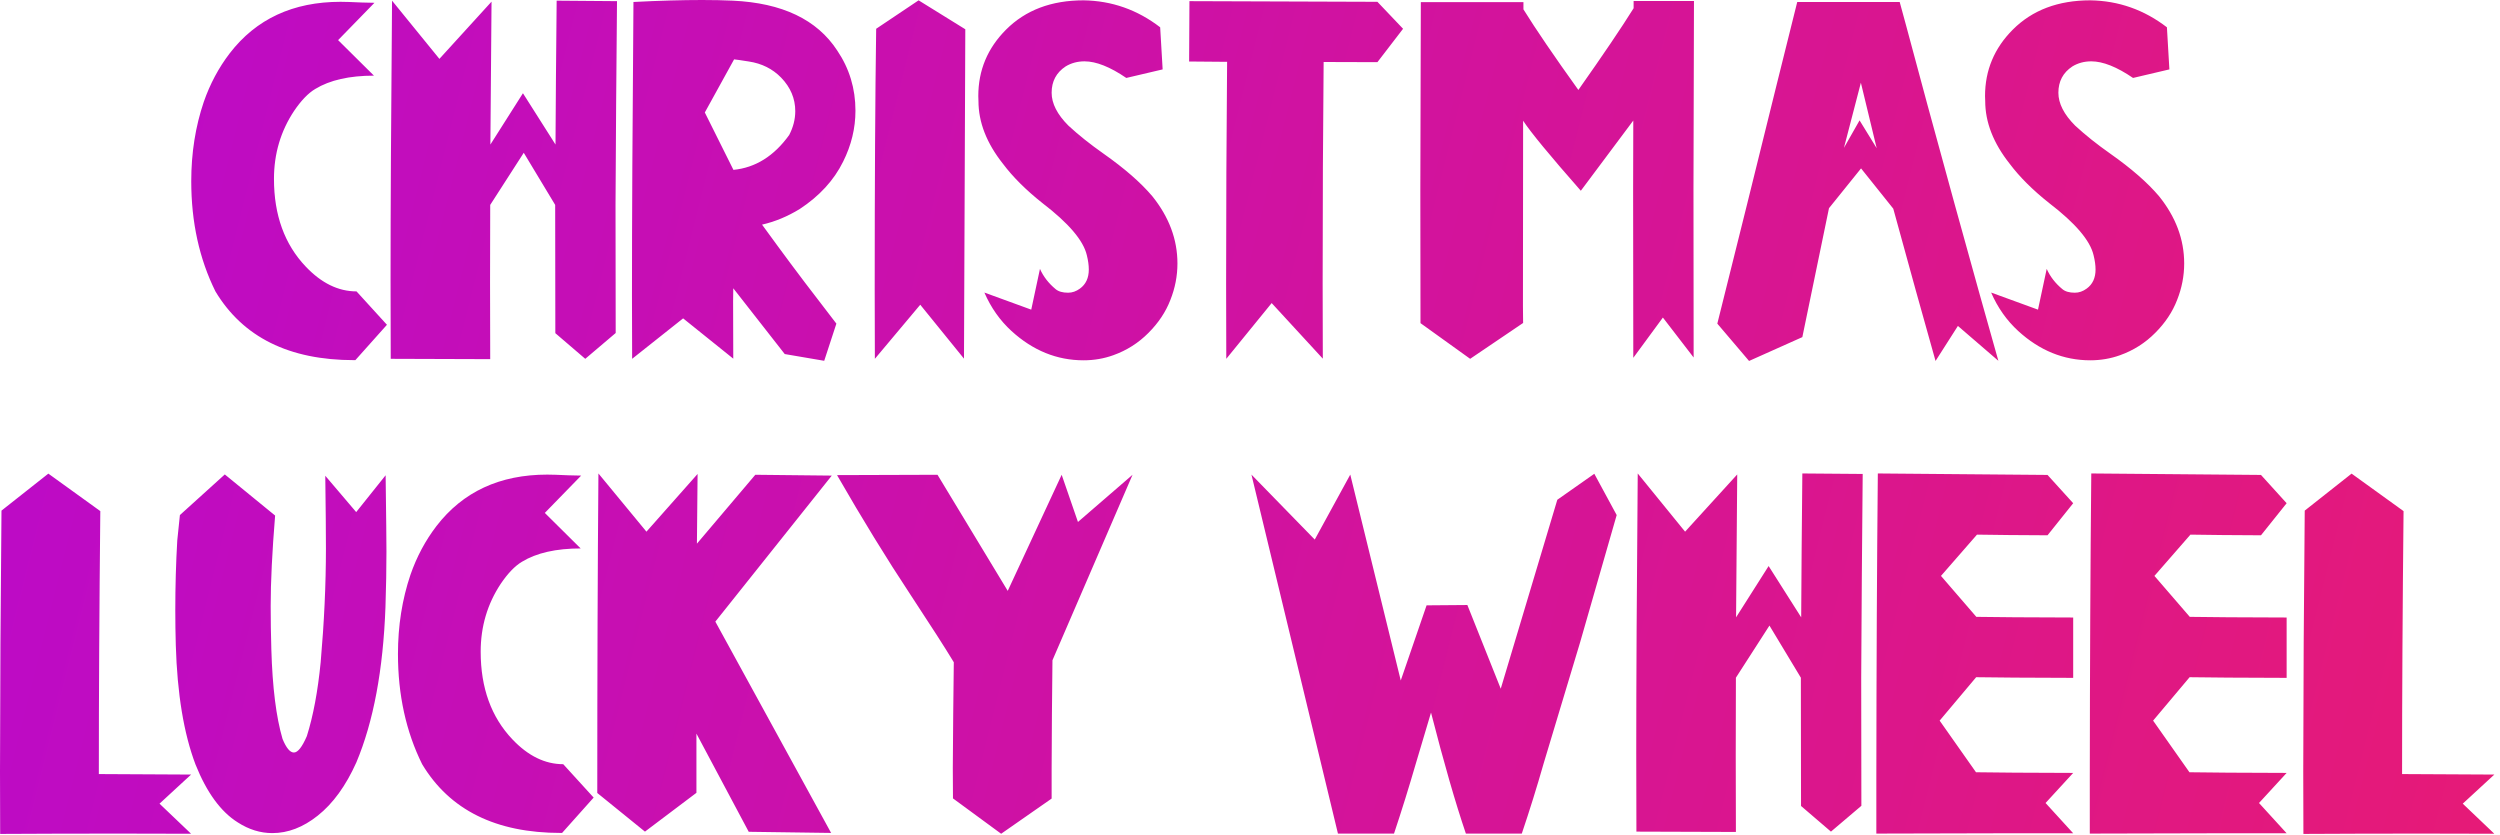 <svg width="386" height="129" viewBox="0 0 386 129" fill="none" xmlns="http://www.w3.org/2000/svg">
<path d="M54.869 55.605H54.666C44.645 55.605 37.51 52.068 33.262 44.992C30.773 39.965 29.529 34.294 29.529 27.98C29.529 23.63 30.172 19.551 31.459 15.742C32.424 12.966 33.761 10.461 35.471 8.227C39.55 2.928 45.255 0.279 52.584 0.279L53.879 0.305C55.216 0.372 56.528 0.415 57.815 0.432L52.203 6.195L57.738 11.68C53.947 11.68 50.925 12.365 48.674 13.736C47.59 14.38 46.499 15.514 45.398 17.139C43.333 20.253 42.301 23.749 42.301 27.625C42.301 33.211 43.934 37.722 47.201 41.158C49.622 43.714 52.237 44.992 55.047 44.992L59.744 50.147L54.869 55.605ZM75.689 55.453L60.328 55.402L60.303 43.266C60.303 32.161 60.379 17.773 60.531 0.102L67.844 9.09L75.893 0.254L75.715 22.318L80.742 14.396L85.769 22.318C85.803 15.784 85.863 8.379 85.947 0.102L95.266 0.178C95.164 10.656 95.088 21.142 95.037 31.637L95.062 51.416L90.365 55.402L85.744 51.441L85.719 31.637L80.869 23.588L75.689 31.637L75.664 43.596C75.664 48.843 75.672 52.796 75.689 55.453ZM129.137 49.969L127.258 55.707L121.164 54.666L113.217 44.51L113.191 46.516L113.217 55.377L105.473 49.156L97.602 55.402L97.576 45.703C97.576 34.176 97.652 19.043 97.805 0.305C101.783 0.102 105.32 0 108.418 0C110.128 0 111.702 0.034 113.141 0.102C120.775 0.457 126.149 3.021 129.264 7.795C131.143 10.571 132.082 13.669 132.082 17.088C132.082 19.796 131.447 22.42 130.178 24.959C128.756 27.837 126.521 30.274 123.475 32.272C121.596 33.422 119.658 34.227 117.66 34.684C118.439 35.733 119.268 36.867 120.148 38.086C122.603 41.438 125.599 45.398 129.137 49.969ZM113.242 26.229C116.645 25.89 119.514 24.096 121.85 20.846C122.476 19.644 122.789 18.417 122.789 17.164C122.789 15.217 122.061 13.491 120.605 11.984C119.285 10.63 117.626 9.801 115.629 9.496C114.342 9.293 113.581 9.183 113.344 9.166L108.824 17.367L113.242 26.229ZM135.078 55.402C135.061 52.948 135.053 49.368 135.053 44.662C135.053 28.26 135.129 14.854 135.281 4.443L141.832 0.051L149.043 4.52L148.84 55.377L142.086 47.049L135.078 55.402ZM167.299 55.631C163.186 55.631 159.479 54.124 156.178 51.111C154.4 49.486 153.004 47.506 151.988 45.17L159.225 47.81L160.57 41.514C161.095 42.699 161.899 43.74 162.982 44.637C163.423 45.009 164.066 45.195 164.912 45.195C165.555 45.195 166.165 44.984 166.74 44.56C167.654 43.9 168.111 42.919 168.111 41.615C168.111 40.955 168.01 40.219 167.807 39.406C167.282 37.138 164.997 34.455 160.951 31.357C158.412 29.343 156.381 27.32 154.857 25.289C152.335 22.107 151.074 18.874 151.074 15.59L151.049 14.828C151.049 10.85 152.479 7.431 155.34 4.57C158.353 1.557 162.339 0.051 167.299 0.051C171.666 0.118 175.61 1.507 179.131 4.215L179.512 10.715L173.9 12.035C171.395 10.325 169.245 9.471 167.451 9.471C166.368 9.471 165.395 9.733 164.531 10.258C163.092 11.206 162.373 12.56 162.373 14.32C162.373 15.979 163.236 17.672 164.963 19.398C166.52 20.837 168.323 22.276 170.371 23.715C173.621 26 176.135 28.192 177.912 30.291C180.502 33.507 181.797 36.969 181.797 40.676C181.797 42.605 181.433 44.484 180.705 46.312C179.994 48.158 178.868 49.85 177.328 51.391C175.788 52.948 173.977 54.099 171.895 54.844C170.439 55.368 168.907 55.631 167.299 55.631ZM189.338 55.402C189.321 51.56 189.312 47.709 189.312 43.85C189.312 32.424 189.363 20.99 189.465 9.547L183.6 9.496L183.65 0.178C201.661 0.245 211.335 0.279 212.672 0.279L216.633 4.443L212.672 9.598C211.216 9.598 208.449 9.589 204.369 9.572C204.268 19.881 204.217 31.264 204.217 43.723C204.217 47.616 204.225 51.501 204.242 55.377L196.346 46.795L189.338 55.402ZM219.324 49.893L219.299 29.402C219.316 19.534 219.341 9.843 219.375 0.33H235.219V1.447C237.132 4.528 239.958 8.675 243.699 13.889C247.542 8.438 250.385 4.232 252.23 1.27V0.152H261.549C261.515 9.581 261.49 19.28 261.473 29.25L261.498 55.199L256.75 49.029L252.18 55.25L252.154 29.25L252.18 18.611L244.08 29.453C239.29 24.003 236.319 20.397 235.168 18.637L235.143 47.277L235.168 49.867L226.992 55.402L219.324 49.893ZM298.848 55.732C296.969 49.097 294.794 41.26 292.322 32.221L287.346 26L282.395 32.145L278.281 52.051L270.055 55.732L265.154 49.969L269.75 31.535L274.295 13.152L277.494 0.305H293.312L294.328 4.037C296.173 10.977 298.661 20.135 301.793 31.51C304.603 41.683 306.854 49.749 308.547 55.707L302.301 50.324L298.848 55.732ZM289.758 22.877L287.32 12.771L284.705 22.826L287.117 18.586L289.758 22.877ZM322.74 55.631C318.627 55.631 314.92 54.124 311.619 51.111C309.842 49.486 308.445 47.506 307.43 45.17L314.666 47.81L316.012 41.514C316.536 42.699 317.34 43.74 318.424 44.637C318.864 45.009 319.507 45.195 320.354 45.195C320.997 45.195 321.606 44.984 322.182 44.56C323.096 43.9 323.553 42.919 323.553 41.615C323.553 40.955 323.451 40.219 323.248 39.406C322.723 37.138 320.438 34.455 316.393 31.357C313.854 29.343 311.822 27.32 310.299 25.289C307.777 22.107 306.516 18.874 306.516 15.59L306.49 14.828C306.49 10.85 307.921 7.431 310.781 4.57C313.794 1.557 317.781 0.051 322.74 0.051C327.107 0.118 331.051 1.507 334.572 4.215L334.953 10.715L329.342 12.035C326.837 10.325 324.687 9.471 322.893 9.471C321.809 9.471 320.836 9.733 319.973 10.258C318.534 11.206 317.814 12.56 317.814 14.32C317.814 15.979 318.678 17.672 320.404 19.398C321.962 20.837 323.764 22.276 325.812 23.715C329.062 26 331.576 28.192 333.354 30.291C335.943 33.507 337.238 36.969 337.238 40.676C337.238 42.605 336.874 44.484 336.146 46.312C335.436 48.158 334.31 49.85 332.77 51.391C331.229 52.948 329.418 54.099 327.336 54.844C325.88 55.368 324.348 55.631 322.74 55.631ZM0.025 128.758C0.008 126.507 0 123.29 0 119.109C0.017 106.025 0.093 92.602 0.229 78.84L7.465 73.127L15.488 78.916C15.336 93.795 15.26 107.328 15.26 119.516L29.504 119.592L24.629 124.086L29.504 128.732C26.034 128.715 22.344 128.707 18.434 128.707C11.815 128.707 5.679 128.724 0.025 128.758ZM42.047 128.631C40.202 128.631 38.425 128.081 36.715 126.98C34.091 125.339 31.916 122.359 30.189 118.043C28.378 113.27 27.363 107.125 27.143 99.609C27.092 97.798 27.066 96.012 27.066 94.252C27.066 90.511 27.168 86.906 27.371 83.436L27.777 79.525L34.709 73.254L42.478 79.602C42.022 85.171 41.793 89.826 41.793 93.566C41.793 95.75 41.827 97.984 41.895 100.27C42.064 106.126 42.639 110.73 43.621 114.082C44.197 115.487 44.781 116.189 45.373 116.189C45.982 116.189 46.651 115.343 47.379 113.65C48.361 110.536 49.072 106.736 49.512 102.25C50.053 96.072 50.324 90.215 50.324 84.68C50.324 82.225 50.29 78.484 50.223 73.457L54.996 79.068L59.541 73.381C59.626 79.779 59.668 83.706 59.668 85.162C59.668 87.752 59.617 90.604 59.516 93.719C59.16 103.435 57.662 111.433 55.022 117.713C53.397 121.335 51.408 124.077 49.055 125.939C46.803 127.734 44.467 128.631 42.047 128.631ZM86.785 128.605H86.582C76.561 128.605 69.426 125.068 65.178 117.992C62.69 112.965 61.445 107.294 61.445 100.98C61.445 96.63 62.089 92.551 63.375 88.742C64.34 85.966 65.677 83.461 67.387 81.227C71.466 75.928 77.171 73.279 84.5 73.279L85.795 73.305C87.132 73.372 88.444 73.415 89.731 73.432L84.119 79.195L89.654 84.68C85.863 84.68 82.841 85.365 80.59 86.736C79.507 87.38 78.415 88.514 77.314 90.139C75.249 93.253 74.217 96.749 74.217 100.625C74.217 106.211 75.85 110.722 79.117 114.158C81.538 116.714 84.153 117.992 86.963 117.992L91.66 123.146L86.785 128.605ZM128.324 128.605L115.604 128.428L107.529 113.27V122.41L99.582 128.402L92.219 122.436C92.219 104.036 92.278 87.591 92.397 73.102L99.811 82.09L107.707 73.178L107.605 83.943L116.619 73.305L128.426 73.432L110.449 95.978L128.324 128.605ZM147.139 123.273L147.113 118.602C147.147 112.897 147.198 107.447 147.266 102.25C145.928 100.033 143.702 96.562 140.588 91.84C136.915 86.288 133.132 80.126 129.238 73.356L144.752 73.305L155.594 91.231L163.922 73.305L166.436 80.592L174.865 73.305L162.5 101.945C162.432 107.497 162.39 113.049 162.373 118.602V123.299L154.578 128.732L147.139 123.273ZM234.965 128.707H226.332C224.724 123.984 222.93 117.755 220.949 110.02C220.154 112.643 219.375 115.258 218.613 117.865C217.547 121.538 216.421 125.152 215.236 128.707H206.578L193.223 73.279L202.998 83.309L208.482 73.279L216.277 105.068L220.264 93.465L226.561 93.414L231.715 106.338L240.449 77.164L246.162 73.152L249.615 79.525L243.953 99.228L238.342 117.865C237.292 121.538 236.167 125.152 234.965 128.707ZM268.023 128.453L252.662 128.402L252.637 116.266C252.637 105.161 252.713 90.773 252.865 73.102L260.178 82.09L268.227 73.254L268.049 95.318L273.076 87.397L278.104 95.318C278.137 88.784 278.197 81.379 278.281 73.102L287.6 73.178C287.498 83.656 287.422 94.142 287.371 104.637L287.396 124.416L282.699 128.402L278.078 124.441L278.053 104.637L273.203 96.588L268.023 104.637L267.998 116.596C267.998 121.843 268.007 125.796 268.023 128.453ZM289.707 128.707V119.922C289.724 102.724 289.8 87.117 289.936 73.102C306.507 73.237 315.242 73.313 316.139 73.33L320.1 77.697L316.139 82.648C311.805 82.632 308.174 82.598 305.246 82.547L299.686 88.92L305.145 95.242C308.107 95.293 313.092 95.327 320.1 95.344V104.662C313.075 104.645 308.081 104.611 305.119 104.561L299.482 111.264L305.094 119.236C308.073 119.287 313.075 119.321 320.1 119.338L315.834 123.984L320.1 128.656H309.867C304.01 128.656 297.29 128.673 289.707 128.707ZM322.664 128.707V119.922C322.681 102.724 322.757 87.117 322.893 73.102C339.464 73.237 348.199 73.313 349.096 73.33L353.057 77.697L349.096 82.648C344.762 82.632 341.132 82.598 338.203 82.547L332.643 88.92L338.102 95.242C341.064 95.293 346.049 95.327 353.057 95.344V104.662C346.032 104.645 341.038 104.611 338.076 104.561L332.439 111.264L338.051 119.236C341.03 119.287 346.032 119.321 353.057 119.338L348.791 123.984L353.057 128.656H342.824C336.967 128.656 330.247 128.673 322.664 128.707ZM355.646 128.758C355.63 126.507 355.621 123.29 355.621 119.109C355.638 106.025 355.714 92.602 355.85 78.84L363.086 73.127L371.109 78.916C370.957 93.795 370.881 107.328 370.881 119.516L385.125 119.592L380.25 124.086L385.125 128.732C381.655 128.715 377.965 128.707 374.055 128.707C367.436 128.707 361.3 128.724 355.646 128.758Z" fill="url(#paint0_linear_1009_35454)"/>
<defs>
<linearGradient id="paint0_linear_1009_35454" x1="-241.991" y1="-108.424" x2="632.421" y2="110.452" gradientUnits="userSpaceOnUse">
<stop stop-color="#9F00FF"/>
<stop offset="1" stop-color="#FF2347"/>
</linearGradient>
</defs>
</svg>
